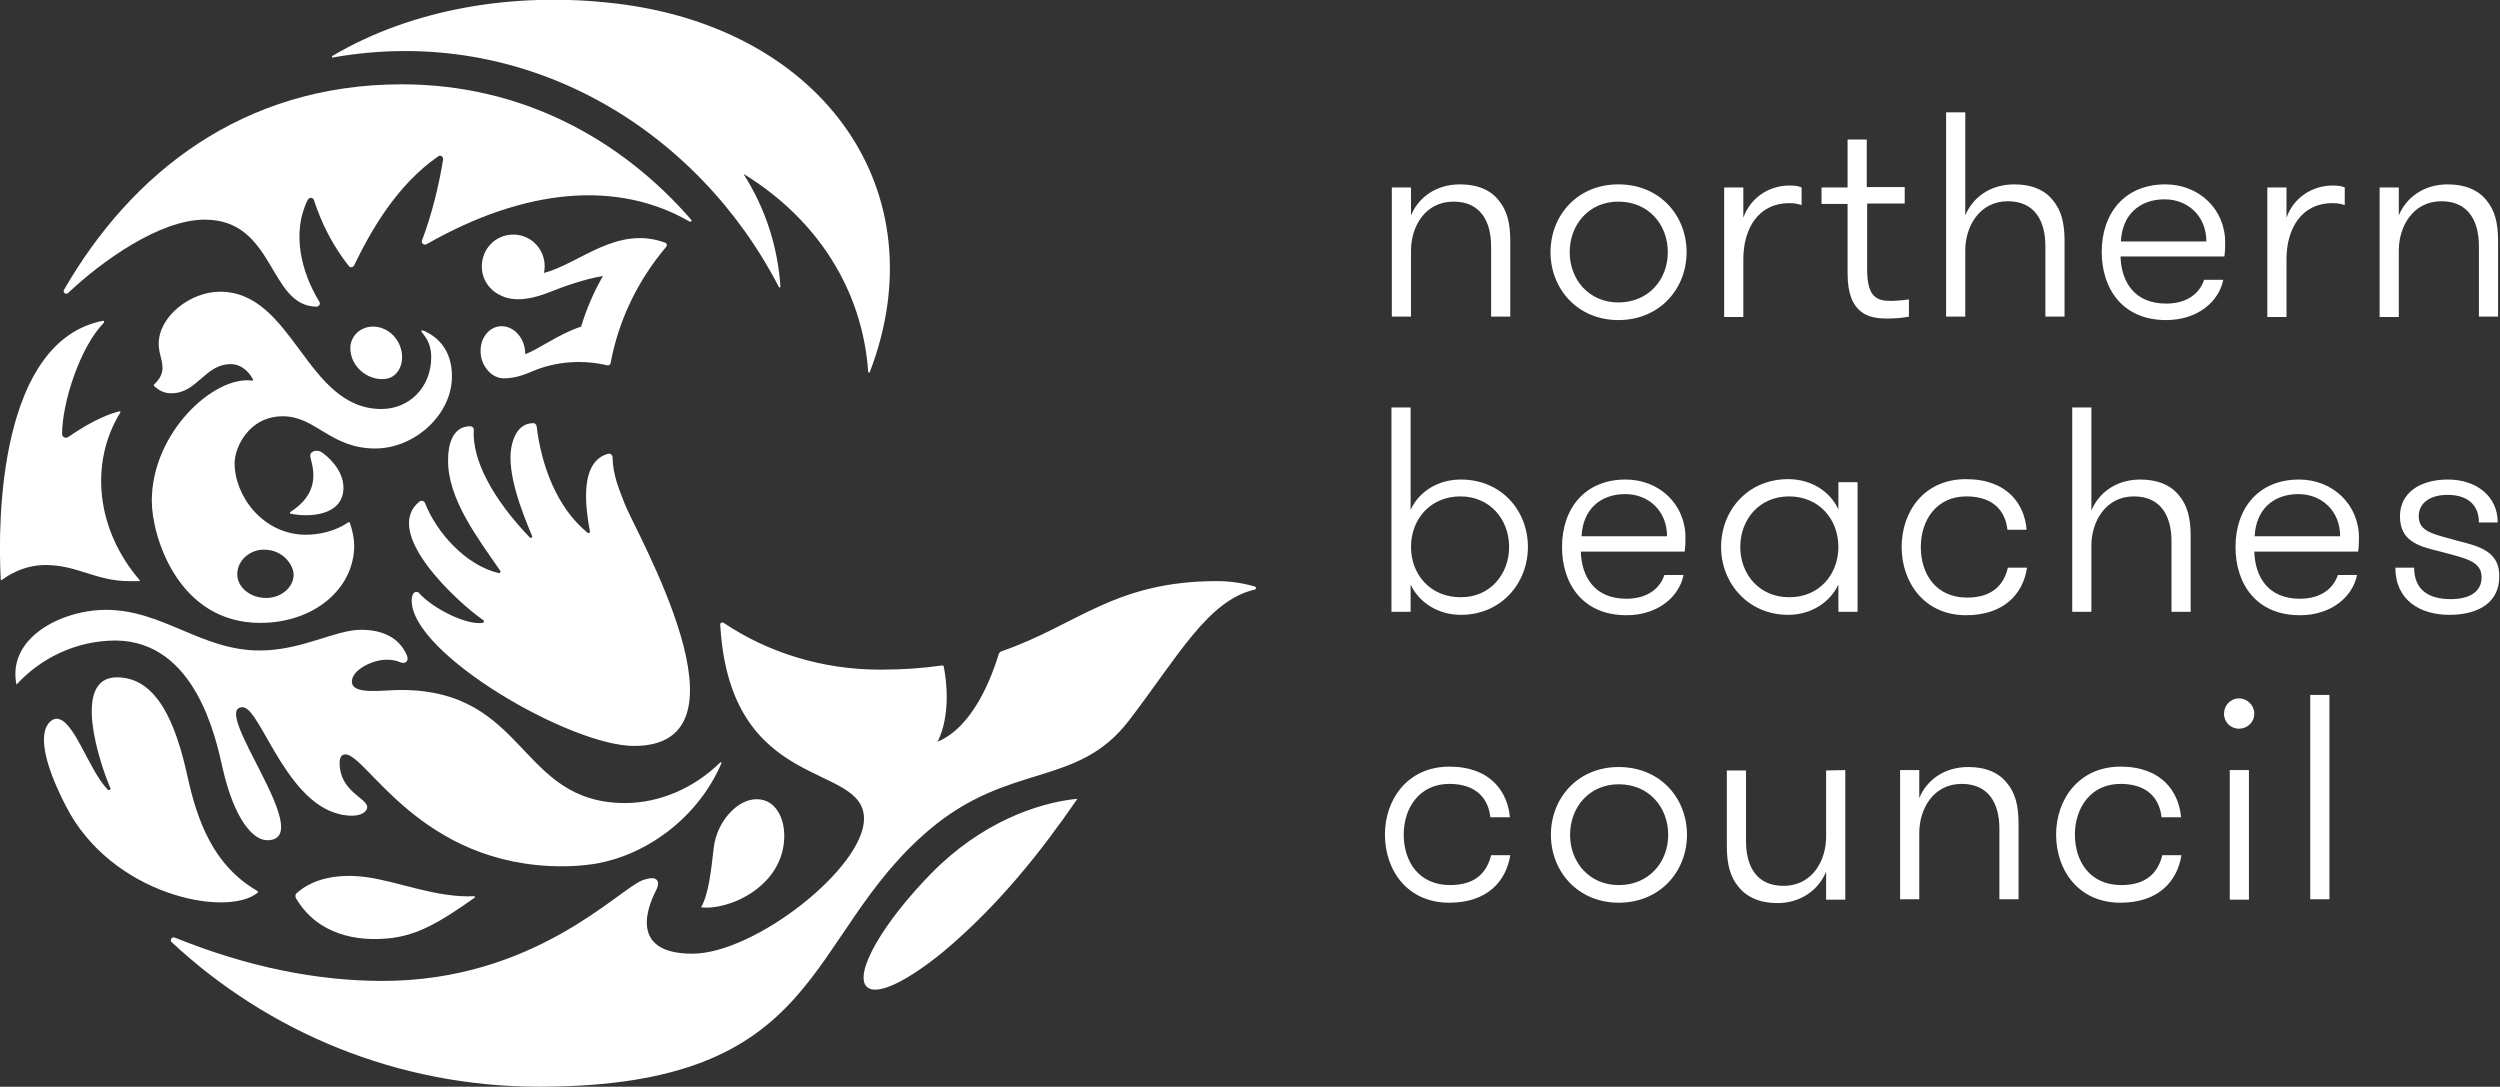 <?xml version="1.0" encoding="utf-8"?>
<!-- Generator: Adobe Illustrator 23.0.3, SVG Export Plug-In . SVG Version: 6.00 Build 0)  -->
<svg version="1.1" id="Layer_1" xmlns="http://www.w3.org/2000/svg" xmlns:xlink="http://www.w3.org/1999/xlink" x="0px" y="0px"
	 viewBox="0 0 652.2 283.5" style="enable-background:new 0 0 652.2 283.5;" xml:space="preserve">
<rect x="0" y="0" width="652.2" height="283.5" fill="#333333" stroke="none"/>
<style type="text/css">
	.st0{fill:#FFFFFF;}
</style>
<path class="st0" d="M368.1,82.6h-5V48.9h5v7.3c1.9-4.6,6.4-8.1,12.8-8.1c4.6,0,8,1.5,10.1,4.2c2.1,2.5,3,5.8,3,10.5v19.8h-5V64.3
	c0-6.6-2.8-11.7-9.8-11.7c-7.5,0-11.1,6.6-11.1,12.8C368.1,65.4,368.1,82.6,368.1,82.6z M440,65.8c0,9.5-7,17.7-17.8,17.7
	c-10.7,0-17.7-8.2-17.7-17.7c0-9.6,7-17.7,17.7-17.7C433,48.1,440,56.2,440,65.8z M435.1,65.8c0-7.2-5-13.2-12.9-13.2
	c-7.7,0-12.7,6-12.7,13.2c0,7.1,5,13.1,12.7,13.1C430.1,78.9,435.1,72.9,435.1,65.8z M625.8,65.3c0-6.2,3.7-12.8,11.1-12.8
	c7,0,9.8,5.1,9.8,11.7v18.4h5V62.8c0-4.7-0.9-8-3-10.5c-2.1-2.7-5.6-4.2-10.1-4.2c-6.4,0-10.9,3.5-12.8,8.1v-7.3h-5v33.8h5V65.3z
	 M454.8,67.6c0-7.8,3.8-14.6,12-14.6c1.2,0,1.9,0.1,3.2,0.5v-4.6c-0.8-0.4-2-0.5-3.2-0.5c-5.1,0-10.1,3-12,8.4v-7.9h-5v33.8h5
	C454.8,82.7,454.8,67.6,454.8,67.6z M596.5,67.6c0-7.8,3.8-14.6,12-14.6c1.2,0,1.9,0.1,3.2,0.5v-4.6c-0.8-0.4-2-0.5-3.2-0.5
	c-5.1,0-10.1,3-12,8.4v-7.9h-5v33.8h5C596.5,82.7,596.5,67.6,596.5,67.6z M525.5,48.1c-6.4,0-10.9,3.5-12.8,8.1V29.3h-5v53.3h5V65.3
	c0-6.2,3.7-12.8,11.1-12.8c7,0,9.8,5.1,9.8,11.7v18.4h5V62.8c0-4.7-0.9-8-3-10.5C533.5,49.6,530.1,48.1,525.5,48.1z M498,78.1
	c-1.2,0.2-3.4,0.4-4.7,0.4c-3.6,0-6.2-0.9-6.2-8.2V53.1h9.8v-4.3H487V36.4h-5v12.5h-6.8v4.3h6.8v18.2c0,10.8,5.9,11.7,10.3,11.7
	c2.1,0,4.4-0.2,5.7-0.5C498,82.6,498,78.1,498,78.1z M580.5,63.2c0,0.9,0,2.1-0.2,3.7h-27.1c0.2,6.6,3.6,12.3,11.9,12.3
	c5.6,0,8.8-2.8,9.9-6.2h5c-1.1,5.6-6.6,10.5-14.9,10.5c-11.4,0-16.8-8.2-16.8-17.8c0-10.1,6-17.6,16.6-17.6
	C573.7,48.1,580.5,54.6,580.5,63.2z M575.6,63c0-6.6-4.8-11-10.9-11c-6.7,0-11.1,4.2-11.4,11H575.6L575.6,63z M513.2,155.9
	c-8.2,0-12.1-6.2-12.1-13.2c0-6.9,4-13.2,11.9-13.2c7.2,0,10.2,4,10.7,8.7h5c-0.5-6.6-5-13.2-15.8-13.2c-11,0-16.8,8.5-16.8,17.7
	s5.9,17.8,16.8,17.8c9.8,0,14.9-5.5,15.9-12.4h-5C522.8,152.6,519.7,155.9,513.2,155.9L513.2,155.9z M558.4,125.1
	c-6.4,0-10.9,3.5-12.8,8.1v-26.9h-5v53.3h5v-17.3c0-6.2,3.7-12.8,11.1-12.8c7,0,9.8,5.1,9.8,11.7v18.4h5v-19.8c0-4.7-0.9-8-3-10.5
	C566.4,126.6,562.9,125.1,558.4,125.1L558.4,125.1z M398.6,142.7c0,9.5-7,17.7-17.5,17.7c-5.9,0-10.9-3.2-13.1-7.9v7.1h-5v-53.3h5
	V133c2.2-4.8,7.2-7.9,13.1-7.9C391.6,125.1,398.6,133.1,398.6,142.7L398.6,142.7z M393.7,142.7c0-7.2-5-13.2-12.7-13.2
	c-7.9,0-12.9,6-12.9,13.2c0,7.1,5,13.1,12.9,13.1C388.7,155.9,393.7,149.8,393.7,142.7z M479.6,125.8h5v33.8h-5v-7.1
	c-2.2,4.7-7.2,7.9-13.1,7.9c-10.4,0-17.5-8.2-17.5-17.7c0-9.6,7-17.7,17.5-17.7c5.9,0,10.9,3.1,13.1,7.9V125.8L479.6,125.8z
	 M479.6,142.7c0-7.2-5-13.2-12.9-13.2c-7.7,0-12.7,6-12.7,13.2c0,7.1,5,13.1,12.7,13.1C474.6,155.9,479.6,149.8,479.6,142.7z
	 M615.4,140.2c0,0.9,0,2.1-0.2,3.7h-27.1c0.2,6.6,3.6,12.3,11.9,12.3c5.6,0,8.8-2.8,9.9-6.2h5c-1.1,5.6-6.6,10.5-14.9,10.5
	c-11.4,0-16.8-8.2-16.8-17.8c0-10.1,6-17.6,16.6-17.6C608.5,125.1,615.4,131.6,615.4,140.2z M610.5,139.9c0-6.6-4.8-11-10.9-11
	c-6.7,0-11.1,4.2-11.4,11H610.5L610.5,139.9z M439.7,140.2c0,0.9,0,2.1-0.2,3.7h-27.1c0.2,6.6,3.6,12.3,11.9,12.3
	c5.6,0,8.8-2.8,9.9-6.2h5c-1.1,5.6-6.6,10.5-14.9,10.5c-11.4,0-16.8-8.2-16.8-17.8c0-10.1,6-17.6,16.6-17.6
	C432.9,125.1,439.7,131.6,439.7,140.2z M434.9,139.9c0-6.6-4.8-11-10.9-11c-6.7,0-11.1,4.2-11.4,11H434.9z M641.2,141.1
	c-6.5-1.8-10.2-2.4-10.2-6.4c0-3.6,3.1-5.6,7.5-5.6c5.1,0,8.2,2.5,8.2,7.2h4.9c0-6.9-5.6-11.2-13-11.2c-7.2,0-12.5,3.4-12.5,9.6
	c0,6.3,4.6,7.8,10.2,9.1c6.5,1.8,11.1,2.4,11.1,6.8c0,3.7-3,5.7-8.1,5.7c-5.3,0-9.5-2.1-9.5-8.2h-4.9c0,8.5,6.5,12.3,14.1,12.3
	c7.8,0,13-3.4,13-9.9C652.2,143.9,646.8,142.5,641.2,141.1L641.2,141.1z"/>
<path class="st0" d="M388.8,213.2c-0.5-4.7-3.5-8.7-10.7-8.7c-7.8,0-11.9,6.3-11.9,13.2c0,7,3.9,13.2,12.1,13.2
	c6.6,0,9.6-3.3,10.7-7.8h5c-1.1,6.9-6.1,12.4-15.9,12.4c-11,0-16.8-8.5-16.8-17.8c0-9.1,5.9-17.7,16.8-17.7
	c10.8,0,15.2,6.6,15.8,13.2L388.8,213.2L388.8,213.2z M404.6,217.8c0-9.6,7-17.7,17.7-17.7c10.8,0,17.8,8.1,17.8,17.7
	c0,9.5-7,17.7-17.8,17.7C411.6,235.5,404.6,227.3,404.6,217.8z M435.2,217.8c0-7.2-5-13.2-12.9-13.2c-7.7,0-12.7,6-12.7,13.2
	c0,7.1,5,13.1,12.7,13.1C430.2,230.9,435.2,224.9,435.2,217.8z M481.4,200.9v33.8h-5v-7.3c-1.9,4.6-6.4,8.2-12.8,8.2
	c-4.5,0-8-1.6-10.1-4.3c-2.1-2.5-3-5.8-3-10.5V201h5v18.4c0,6.6,2.7,11.7,9.8,11.7c7.5,0,11.1-6.6,11.1-12.8V201L481.4,200.9
	L481.4,200.9z M495.7,200.9h5v7.3c1.9-4.6,6.4-8.1,12.8-8.1c4.6,0,8,1.5,10.1,4.2c2.1,2.5,3,5.8,3,10.5v19.8h-5v-18.4
	c0-6.6-2.8-11.7-9.8-11.7c-7.5,0-11.1,6.6-11.1,12.8v17.3h-5V200.9L495.7,200.9z M563.9,213.2c-0.5-4.7-3.5-8.7-10.7-8.7
	c-7.8,0-11.9,6.3-11.9,13.2c0,7,3.9,13.2,12.1,13.2c6.6,0,9.6-3.3,10.7-7.8h5c-1.1,6.9-6.1,12.4-15.9,12.4c-11,0-16.8-8.5-16.8-17.8
	c0-9.1,5.9-17.7,16.8-17.7c10.8,0,15.2,6.6,15.8,13.2L563.9,213.2L563.9,213.2z M584.1,182.2c2.2,0,4,1.8,4,4s-1.8,3.9-4,3.9
	s-3.9-1.7-3.9-3.9S581.9,182.2,584.1,182.2z M581.7,200.9h5v33.8h-5V200.9z M602.7,181.3h5v53.3h-5V181.3z"/>
<path class="st0" d="M16.7,75.6C34.1,45.4,63.1,22,104.8,22c31.7,0,57.5,14.6,75.5,35.3c0.3,0.3-0.1,0.7-0.4,0.5
	c-18.9-10.9-43-8.7-68.6,5.9c-0.7,0.4-1.5-0.3-1.2-1c2.5-6.6,4.4-14.2,5.5-21.1c0.1-0.7-0.7-1.3-1.3-0.8
	c-10.8,7.5-17.5,19.3-21.9,28.4c-0.3,0.6-1,0.7-1.4,0.2c-4.2-5.3-7.1-11.1-9.1-17.2c-0.2-0.7-1.2-0.8-1.6-0.1
	c-4.3,8.6-1.7,18.9,3,26.6c0.4,0.6-0.1,1.3-0.8,1.3C70,79.8,71.8,57.3,53.4,57.3c-11.8,0-26.9,10.9-35.6,19.1
	C17.2,77,16.3,76.3,16.7,75.6z M86.8,15c50.7-9,95.4,19.1,116.4,59.9c0.1,0.2,0.4,0.1,0.4-0.1c-0.7-10.6-4-20.5-9.5-29.2
	c-0.1-0.1,0-0.2,0.1-0.1C213.3,57.3,225,75.7,226.5,97c0,0.2,0.4,0.3,0.4,0.1c18-46.9-11.8-89.4-65.5-96.1
	c-27.2-3.4-54.1,1.4-74.7,13.6C86.5,14.8,86.6,15.1,86.8,15z M104.9,93.2c0-4.3-3.4-8-7.6-8c-3.4,0-5.9,2.6-5.9,5.6
	c0,4.7,4.2,8.1,8.2,8.1C103.3,99,104.9,95.9,104.9,93.2z M97.9,117c-11.7,0-15.5-8.4-24.1-8.4c-9,0-12.6,8.3-12.6,12.2
	c0,8.7,7.5,18.7,18.6,18.7c3.6,0,7.6-0.9,11-3.2c0.2-0.1,0.5-0.1,0.5,0.2c0.6,1.8,1.1,3.8,1.1,5.8c0,11.4-10.6,20.2-24.5,20.2
	c-21.6,0-28.3-22.8-28.3-31.8c0-18,16.4-32.8,26.2-31.4c0.2,0,0.3-0.2,0.2-0.3c-0.9-1.8-2.9-4-5.8-4c-6.8,0-8.7,7.6-15.5,7.6
	c-2,0-3.3-0.8-4.5-1.9c-0.1-0.1-0.2-0.2,0-0.4c1.2-1.1,2.2-2.6,2.2-4.2c0-2.5-1-3.8-1-6.4c0-7.2,8.3-13.6,16-13.6
	c19.2,0,22.4,30.6,42.1,30.6c7.4,0,13-5.8,13-13.5c0-4.1-2-5.8-2.5-6.6c-0.2-0.2,0-0.5,0.3-0.4c4.1,1.6,7.6,5.4,7.6,11.9
	C118,108,108.3,117,97.9,117z M61.9,149.8c0,3.5,3.5,6.2,7.5,6.2s7.2-2.8,7.2-6.1c0-2.3-2.6-6.5-7.7-6.5
	C65.5,143.3,61.9,146,61.9,149.8L61.9,149.8z M125.9,162.5c-4.3,0.6-12.9-3.7-16.6-7.8c-0.4-0.5-1.2-0.3-1.5,0.2
	c-0.3,0.6-0.4,1.2-0.4,1.8c0,13.9,41.4,37.9,58,37.9c32.9,0,0.3-56-2.4-63.1c-1.5-3.9-3.1-7.5-3.2-12.2c0-0.6-0.6-1.1-1.2-0.9
	c-6.6,1.8-6,11.3-5.3,16.5c0.1,0.8,0.3,2.2,0.6,3.7c0.1,0.3-0.3,0.6-0.6,0.4c-8.1-6.6-12.1-17.7-13.3-27.8c-0.1-0.5-0.5-0.9-1-0.8
	c-4,0.1-5.2,4.2-5.6,6.3c-1.2,6.7,2.7,16.7,5.4,23.1c0.2,0.4-0.3,0.7-0.6,0.4c-9.7-10.1-15.1-20.3-14.6-28.1c0-0.5-0.4-0.9-0.9-0.9
	c-4.9,0-5.8,5.3-5.8,8.7c-0.2,10.3,8,20.8,13.6,29c0.2,0.3-0.1,0.7-0.4,0.6c-8.6-2-16.2-10.6-19.2-18.2c-0.2-0.6-0.9-0.8-1.4-0.5
	c-10.1,8,9.8,26.3,16.6,31C126.4,162,126.3,162.4,125.9,162.5L125.9,162.5z M75.7,133.6c-0.1,0.1-0.1,0.3,0.1,0.4
	c4.6,1,13.8,0.7,13.8-6.8c0-4.6-4.1-8.2-5.8-9.3c-1.2-0.7-3.3-0.2-2.8,1.5C81.9,122.8,83.4,128.7,75.7,133.6L75.7,133.6z
	 M33.6,151.6h2.7c0.2,0,0.2-0.2,0.1-0.3c-11.2-13-13.2-30.4-5-43.7c0.1-0.1,0-0.3-0.2-0.3c-2.1,0.5-6.4,1.9-13.4,6.7
	c-0.7,0.5-1.6,0-1.6-0.8c0-8,4.6-22.6,10.9-29c0.2-0.2,0-0.6-0.3-0.5C0,89-0.7,135,0.2,151.2c0,0.1,0.2,0.2,0.3,0.1
	c1.2-0.9,5.4-3.9,11.4-3.9C20.1,147.4,25.1,151.6,33.6,151.6z M67.2,232.9c0.2-0.1,0.1-0.4-0.1-0.5c-11.4-6.6-15.6-18.1-18.2-29.9
	c-3-13.7-7.9-25.8-18.4-25.8c-12,0-4.4,22.7-1.7,28.9c0.2,0.4-0.4,0.7-0.7,0.4c-5.1-5.3-8.8-18.5-13.4-18.5c-1.2,0-7.9,2.6,2.5,22.8
	C29,233.5,59.1,239.5,67.2,232.9z M243.1,227.7c-12.8,13-20.4,26.3-17,29.7c2.6,2.6,10.7-1.5,20.1-9.2
	c14.5-12.2,25.5-26.2,34.8-39.7c0,0,0-0.1-0.1-0.1C270.3,209.5,255.8,214.8,243.1,227.7L243.1,227.7z M327.3,153
	c-3.1-0.9-6.4-1.4-9.8-1.4c-26.8,0-36.5,11.5-56.2,18.3c-0.4,0.1-0.7,0.5-0.8,0.9c-1.5,4.9-6.3,18.7-15.9,22.7
	c3.5-7,2.3-16.3,1.6-19.6c0-0.2-0.2-0.3-0.4-0.3c-4.8,0.7-10.1,1.1-16.2,1.1c-15.2,0-29.3-4.5-40.8-12.2c-0.4-0.3-1,0-0.9,0.5
	c2.5,44.2,37.5,35.6,37.5,50.6c0,12.8-28.5,35.2-44.8,35.2c-17.1,0-11-13.2-9.9-15.6c0.5-1.1,1.9-3.2,0.1-4
	c-0.7-0.3-2.2,0.1-3.1,0.4c-6.4,2.4-28.2,26.3-67.9,26.3c-16.8,0-34.9-3.5-54.2-11.3c-0.8-0.3-1.4,0.7-0.8,1.2
	c25.1,23.4,58.8,37.7,95.8,37.7c75,0,68.7-38.9,101.8-67c21-17.8,38.6-10.9,52.1-28.5c12.8-16.7,20.7-31.5,32.9-34.2
	C327.7,153.7,327.8,153.1,327.3,153L327.3,153z M137,92.4v-0.7c-0.3-3.8-3.1-6.7-6.3-6.6s-5.6,3.3-5.3,7c0.1,1.9,0.9,3.5,2,4.7
	c1.1,1.2,2.5,1.9,4.1,1.9c3.6,0,6.2-1.4,8.8-2.4c5.8-2.1,12.1-2.4,18.1-1c0.4,0.1,0.9-0.2,0.9-0.6c2.1-11.3,7.2-21.7,14.5-30.3
	c0.3-0.4,0.2-0.9-0.3-1.1c-12.6-4.6-22.3,5.5-31.6,7.9c0.1-0.5,0.2-1.1,0.2-1.7c0-4.6-3.6-8.3-8.2-8.3s-8.2,3.7-8.2,8.3
	c0,3.3,1.9,6.1,4.6,7.4c3.9,2.2,9.1,0.9,13.1-0.7s9.2-3.4,13.9-4.2c-2.4,4.2-4.3,8.6-5.7,13.2C145.6,87.2,140.6,91.1,137,92.4
	L137,92.4z M95.4,228.8c-6.2-0.8-13.2-0.1-18,4.2c-0.4,0.3-0.4,0.9-0.2,1.3c5.7,9.7,16.1,11.3,24.1,10.5c7.4-0.7,13.2-4,22.5-10.6
	c0.2-0.1,0.1-0.4-0.1-0.4C113.9,234.3,103.8,229.9,95.4,228.8z M58.1,200.5c3.1,13.5,8,18.7,11.6,18.7c13.4,0-15.2-34.7-6.4-34.7
	c4.9,0,12,28.3,28.6,28.3c2.5,0,3.9-1.2,3.9-2.2c0-2.5-7.2-4-7.2-11.6c0-0.8,0.2-2.2,1.5-2.2c5.6,0,19.6,29.2,56.6,29.2
	c2.7,0,5.5-0.2,8.2-0.6c14.4-2.3,27.6-12.8,33.3-26.3c0.1-0.2-0.2-0.3-0.3-0.2c-6.9,6.8-16,10.6-24.8,10.6
	c-27.9,0-25.5-29.5-58.5-29.5c-4.9,0-12.8,1.4-12.8-2.2c0-3,5.3-5.7,9.1-5.7c1.3,0,2.5,0.2,3.6,0.7c1.3,0.5,2.2-0.4,1.7-1.7
	c-2.1-5.1-6.9-6.8-12-6.8c-6.8,0-15.4,5.4-26.5,5.4c-15.1,0-25.3-10.6-40-10.6c-11.7,0-25.9,7.3-23.4,19.5
	c6.4-7,15.7-11.5,25.9-11.5C50.9,167.3,56.3,192.3,58.1,200.5z M182.9,236.7c7.1,0.9,21.7-5.4,21.7-18.7c0-4.5-2.2-9.5-7.2-9.5
	c-5.3,0-10.5,6.2-11.2,12.7C185.5,227.1,184.9,233.2,182.9,236.7z"/>
</svg>
